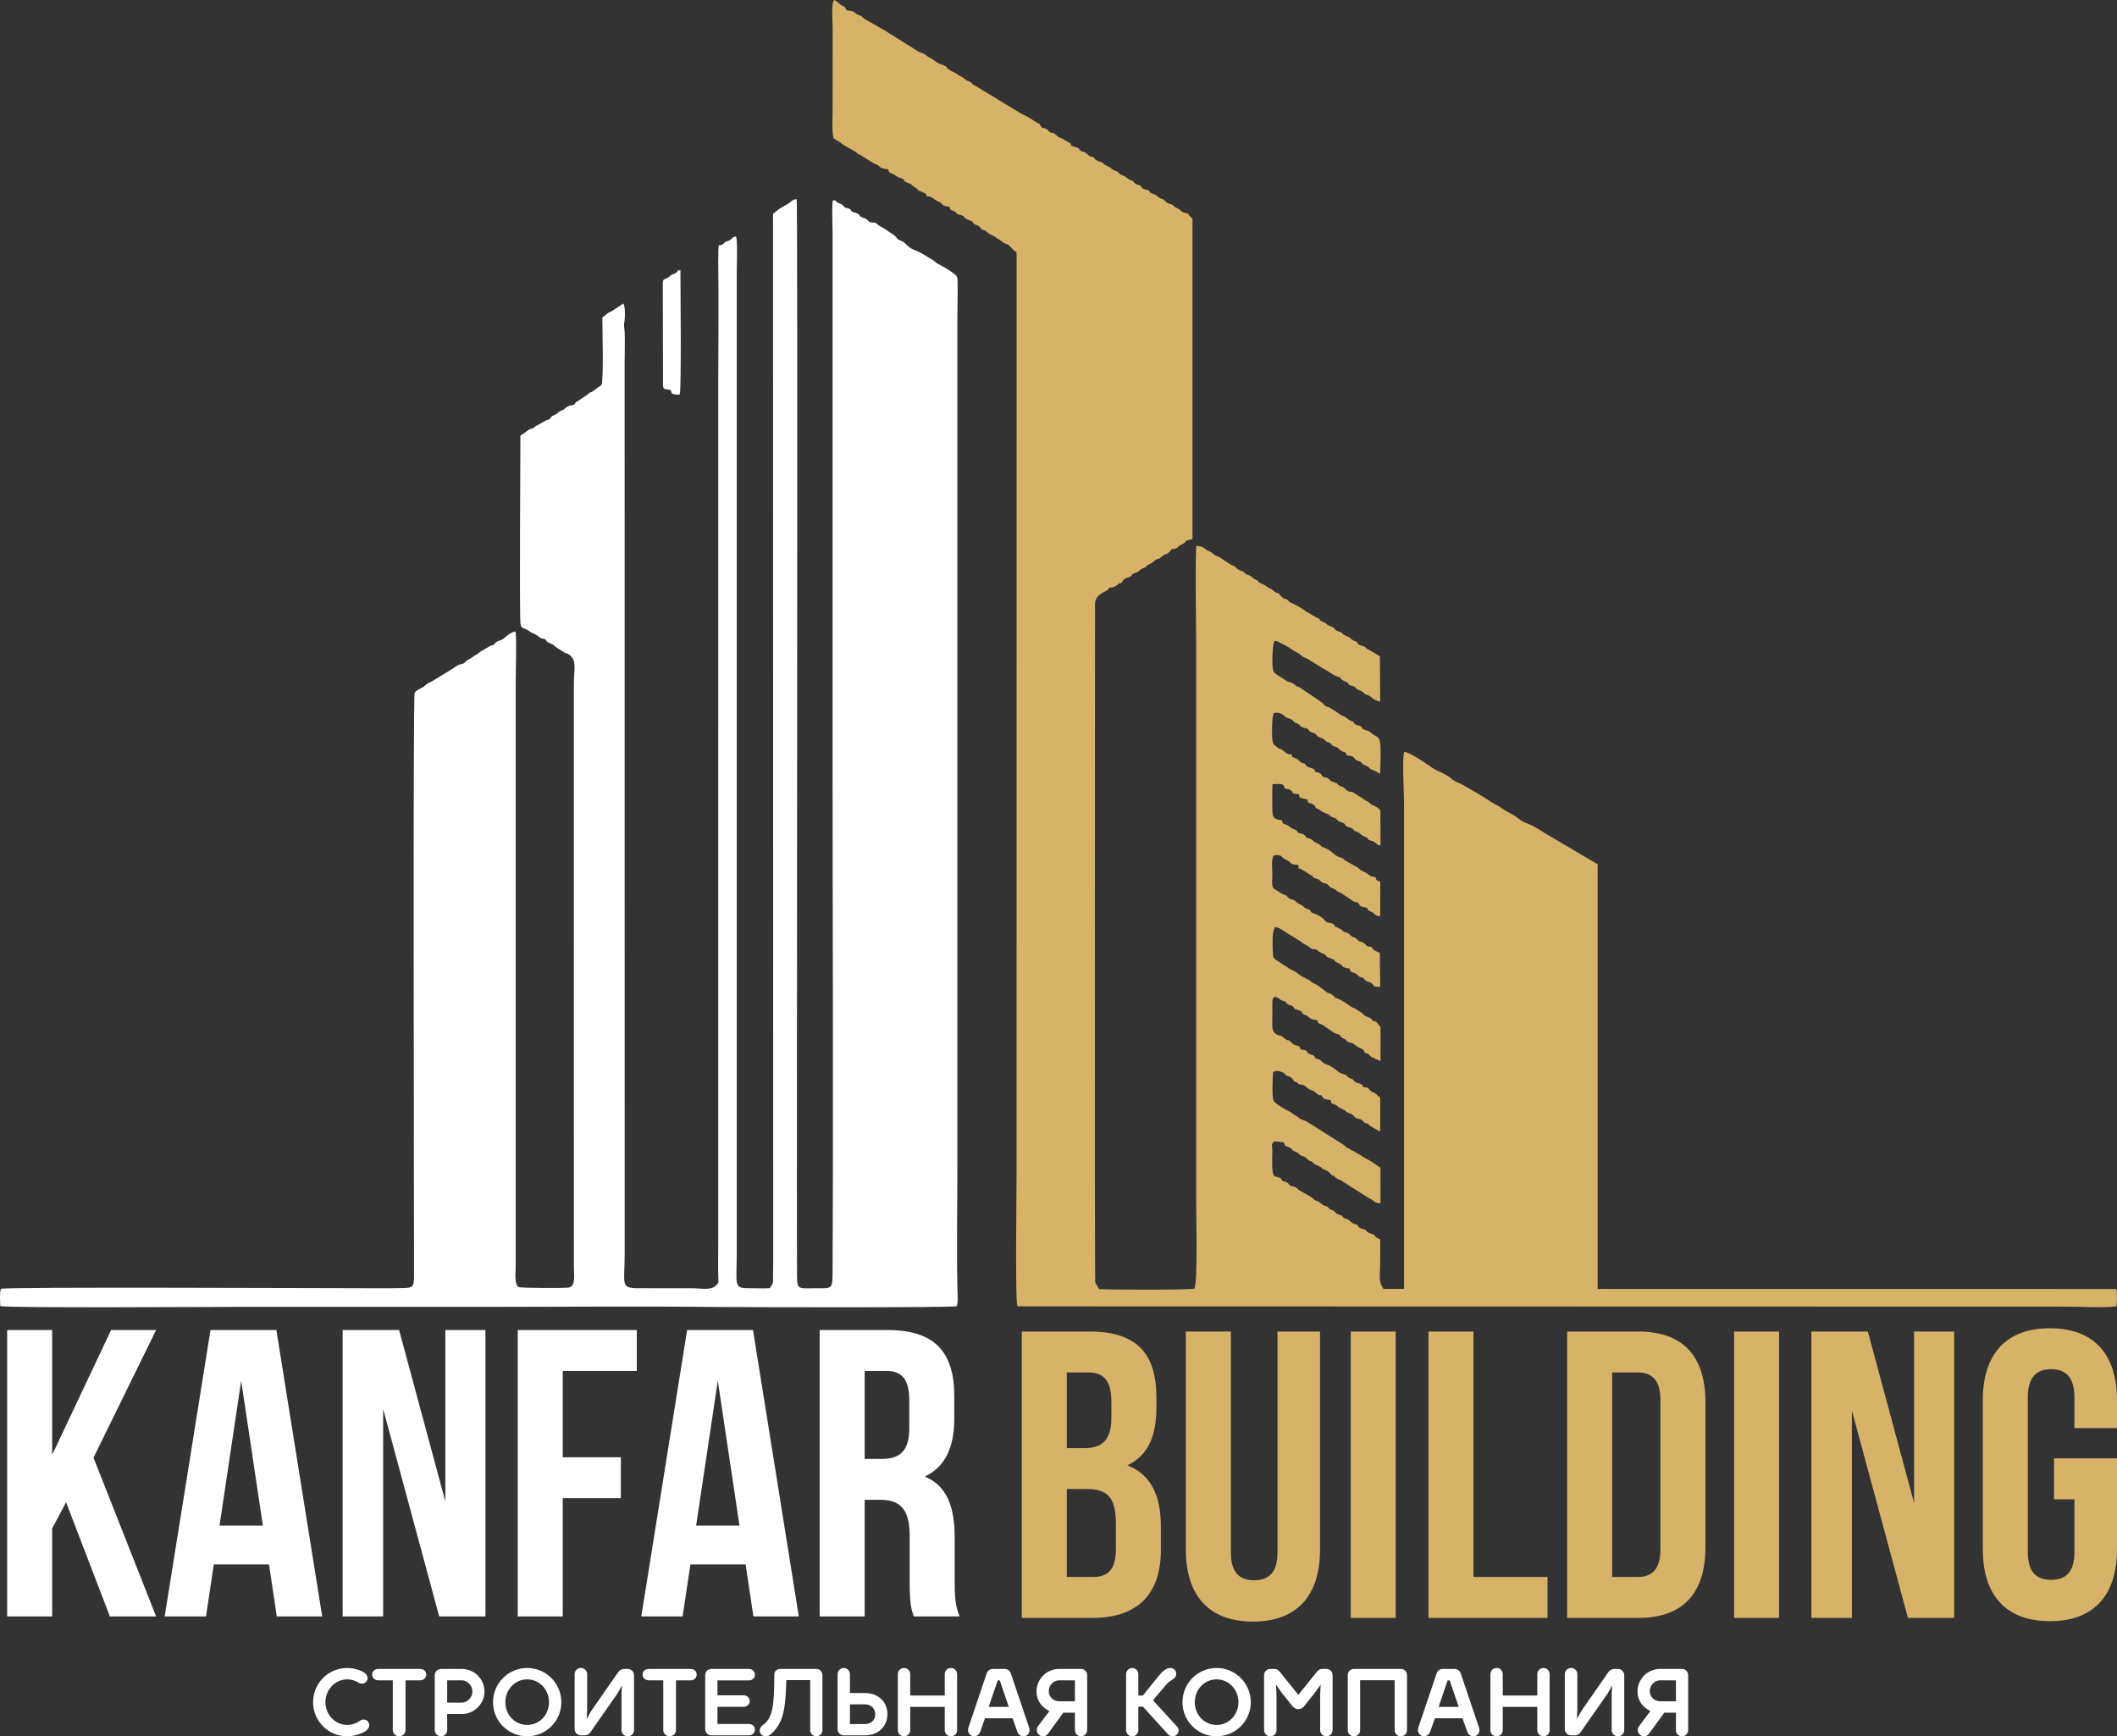 <svg width="139" height="114" viewBox="0 0 139 114" fill="none" xmlns="http://www.w3.org/2000/svg">
<rect x="0" y="0" width="139" height="114" fill="#333333" stroke="none"/>
<path fill-rule="evenodd" clip-rule="evenodd" d="M47.204 16.097C47.2 16.11 47.19 16.114 47.188 16.133L47.163 16.513C47.176 16.691 47.155 16.922 47.158 17.116C47.198 19.855 47.16 22.596 47.16 25.335L47.159 81.607C47.159 82.374 47.14 83.166 47.165 83.929C47.174 84.204 47.203 84.19 47.05 84.365C46.712 84.749 46.09 84.586 45.451 84.583L41.972 84.58C40.69 84.592 41.017 84.341 41.017 82.313L41.013 23.823C41.013 23.166 41.04 22.455 41.016 21.805C41.008 21.613 40.974 21.549 40.973 21.353C40.972 21.153 41.012 21.102 41.023 20.9C41.04 20.566 41.041 20.14 40.93 19.925L40.212 20.404C40.073 20.48 39.988 20.494 39.858 20.601C39.748 20.692 39.662 20.764 39.548 20.848C39.552 21.557 39.643 24.889 39.496 25.274L38.871 25.725C38.562 25.843 38.743 25.778 38.54 25.933L37.904 26.354C37.648 26.494 37.888 26.504 37.604 26.593C37.394 26.66 37.348 26.609 37.178 26.745C36.972 26.911 37.15 26.832 36.848 26.964C36.654 27.048 36.697 27.06 36.547 27.172C36.427 27.261 36.287 27.269 36.19 27.374C36.033 27.544 36.209 27.494 35.87 27.594L35.185 27.975C34.882 28.245 34.902 28.035 34.485 28.39C34.359 28.498 34.285 28.503 34.168 28.613C34.177 29.249 34.089 40.619 34.18 40.996C34.252 41.294 34.409 41.229 34.654 41.37C34.742 41.421 34.805 41.487 34.903 41.54C35.004 41.594 35.09 41.612 35.179 41.664C35.272 41.718 35.309 41.769 35.41 41.833C35.675 42.002 35.704 41.874 35.855 42.038L35.896 42.096C35.903 42.104 35.911 42.117 35.919 42.125C35.926 42.133 35.936 42.145 35.945 42.152L36.225 42.291C36.454 42.373 36.396 42.44 36.576 42.536L36.974 42.79C37.11 42.893 37.245 42.889 37.382 42.988C37.39 42.994 37.401 43.004 37.408 43.011L37.46 43.059C37.867 43.433 37.68 43.885 37.68 45L37.682 83.17C37.682 83.709 37.81 84.416 37.375 84.532C37.153 84.592 34.218 84.569 34.081 84.511C33.747 84.371 33.861 83.543 33.861 83.069L33.861 44.798C33.861 44.13 33.926 41.96 33.852 41.469C33.588 41.455 33.229 41.8 33.027 41.956C32.918 42.041 32.712 42.062 32.58 42.163C32.46 42.256 32.533 42.246 32.433 42.317C32.318 42.399 32.312 42.351 32.174 42.413L31.642 42.729C31.52 42.79 31.422 42.913 31.186 43.035C31.033 43.113 31.078 43.106 30.976 43.18C30.812 43.298 30.673 43.321 30.548 43.463C30.399 43.632 30.344 43.558 30.094 43.663C29.923 43.735 29.835 43.846 29.686 43.924L28.439 44.686C28.283 44.791 28.164 44.816 28.022 44.917C27.817 45.063 27.921 45.052 27.632 45.189C27.478 45.263 27.303 45.364 27.226 45.487C27.108 45.701 27.185 78.405 27.185 82.666C27.185 83.002 27.182 83.339 27.185 83.674C27.194 84.645 27.101 84.555 26.037 84.577C25.682 84.585 25.334 84.583 24.979 84.583C21.785 84.584 0.211 84.485 0.066 84.62C-0.04 84.821 0.012 85.452 0.019 85.751C0.366 85.891 14.101 85.805 15.701 85.805C20.946 85.805 26.189 85.806 31.433 85.806C36.652 85.806 41.898 85.755 47.114 85.812C48.657 85.829 62.574 85.867 62.81 85.76C62.926 85.656 62.865 84.772 62.862 84.633C62.809 81.929 62.86 79.219 62.86 76.515V20.747C62.86 19.99 62.893 19.17 62.872 18.423C62.865 18.164 62.829 18.136 62.697 18.021C62.456 17.811 61.896 17.47 61.616 17.341C61.382 17.234 61.474 17.222 61.297 17.11C60.983 16.912 60.46 16.575 60.156 16.463C59.602 16.26 59.464 15.967 59.303 15.873C59.248 15.841 59.152 15.812 59.094 15.783C58.953 15.713 59.015 15.754 58.914 15.659L58.75 15.473L58.056 15.006C57.932 14.918 57.789 14.87 57.671 14.783C57.504 14.66 57.58 14.613 57.299 14.609C56.992 14.576 57.114 14.572 56.925 14.418C56.798 14.313 56.722 14.335 56.576 14.259C56.368 14.15 56.504 14.137 56.312 14.027C56.199 13.962 56.051 13.96 55.941 13.885C55.719 13.734 56.027 13.785 55.638 13.666C55.316 13.567 55.624 13.73 55.342 13.481C55.206 13.361 55.152 13.392 55.004 13.305C54.785 13.176 54.934 13.114 54.678 13.167C54.609 13.818 54.666 14.72 54.666 15.402V49.438C54.666 60.739 54.723 72.176 54.666 83.473C54.66 84.722 54.643 84.568 53.468 84.583C52.279 84.598 52.335 84.683 52.33 83.372C52.3 75.635 52.4 13.408 52.309 13.082C52.133 13.083 52.044 13.138 51.921 13.248C51.686 13.458 51.261 13.611 50.999 13.845L50.757 14.041L50.767 82.616C50.767 82.988 50.766 83.353 50.757 83.725C50.744 84.322 50.808 84.185 50.54 84.576C50.18 84.607 49.753 84.578 49.384 84.582C48.106 84.597 48.375 84.517 48.375 82.263V17.721C48.375 17.5 48.439 15.715 48.325 15.529C48.002 15.563 48.162 15.699 47.764 15.836C47.477 15.934 47.658 15.876 47.509 15.999C47.395 16.093 47.353 16.099 47.204 16.097H47.204Z" fill="white"/>
<path fill-rule="evenodd" clip-rule="evenodd" d="M43.522 19.738L43.531 25.33C43.584 25.604 43.611 25.524 43.874 25.573C44.168 25.627 43.991 25.613 44.125 25.842C44.278 25.869 44.413 25.934 44.553 25.915L44.634 25.89C44.744 25.634 44.681 18.66 44.675 17.736C44.309 17.797 44.618 17.715 44.408 17.891C44.287 17.993 44.308 17.95 44.15 18.02C43.92 18.123 44.05 18.082 43.933 18.171C43.448 18.541 43.522 17.925 43.522 19.738Z" fill="white"/>
<path fill-rule="evenodd" clip-rule="evenodd" d="M60.855 12.895C61.249 12.886 61.291 13.101 61.599 13.226C61.978 13.38 61.719 13.505 62.343 13.575C62.446 13.836 62.284 13.704 62.512 13.814C62.838 13.971 62.564 13.754 62.797 13.988C62.949 14.14 62.865 14.048 63.112 14.133C63.484 14.261 63.091 14.249 63.679 14.474C63.942 14.574 63.785 14.53 63.929 14.671C64.109 14.848 64.164 14.716 64.367 14.941L64.446 15.044C64.451 15.035 64.465 15.069 64.474 15.082C64.784 15.094 64.684 15.236 65.071 15.408C65.451 15.576 65.314 15.577 65.632 15.749C65.749 15.811 65.786 15.871 65.897 15.939C65.976 15.988 66.141 16.036 66.217 16.076L66.63 16.499C66.816 16.585 66.697 16.451 66.749 16.71L66.747 77.119C66.747 78.049 66.652 85.531 66.797 85.721C66.89 85.812 66.736 85.732 66.895 85.773L135.741 85.789C136.668 85.789 138.083 85.873 138.95 85.777C139.011 85.589 139.01 84.829 138.959 84.633L90.839 84.627C90.497 84.163 90.618 83.817 90.617 83.12C90.616 82.537 90.633 81.942 90.616 81.362C90.1 81.174 90.438 81.149 90.119 81.034C89.454 80.794 89.937 80.864 89.55 80.713C89.459 80.677 89.329 80.657 89.26 80.605C89.069 80.462 89.3 80.506 89.022 80.384C88.867 80.316 88.904 80.397 88.748 80.261C88.322 79.888 88.459 80.13 88.219 79.938C88.056 79.808 88.268 79.877 87.945 79.758C87.775 79.696 87.797 79.722 87.684 79.612C87.512 79.444 87.675 79.549 87.416 79.431C87.164 79.316 87.32 79.362 87.187 79.255C86.948 79.062 87.138 79.349 86.639 78.944C86.398 78.749 86.57 79.011 86.112 78.612L85.283 78.133C85.167 78.051 85.187 78.014 85.063 77.953C84.937 77.891 84.824 77.903 84.715 77.836C84.536 77.724 84.669 77.73 84.507 77.636C84.339 77.539 84.298 77.619 84.184 77.513C84.041 77.382 84.275 77.447 83.98 77.314C83.855 77.258 83.755 77.282 83.654 77.186C83.477 77.015 83.537 75.941 83.541 75.604C83.545 75.195 83.424 75.205 83.651 74.936L84.277 74.999C84.499 75.331 84.185 75.141 84.632 75.318C84.638 75.32 84.764 75.392 84.805 75.431C84.97 75.591 84.724 75.467 85.004 75.593C85.533 75.83 85.077 75.672 85.401 75.851C85.629 75.977 85.619 75.876 85.816 76.081C86.046 76.32 85.979 76.135 86.216 76.338C86.316 76.424 86.202 76.378 86.395 76.468C87.154 76.823 86.511 76.619 87.05 76.831C87.214 76.895 87.348 77.025 87.448 77.17C87.658 77.191 87.629 77.289 87.789 77.386C87.982 77.502 88.022 77.451 88.221 77.614L89.762 78.59C89.922 78.707 89.992 78.696 90.141 78.814C90.328 78.961 90.341 78.982 90.64 78.999L90.642 76.666C90.54 76.598 90.5 76.586 90.421 76.526C89.836 76.078 89.6 76.062 89.334 75.845L88.424 75.337C88.313 75.269 88.329 75.245 88.237 75.176L85.833 73.656C85.681 73.545 85.504 73.562 85.336 73.436C85.234 73.36 85.27 73.356 85.136 73.283C84.718 73.054 84.888 73.095 84.711 73.003C84.496 72.892 83.739 72.499 83.626 72.269C83.499 72.054 83.56 70.727 83.591 70.379C83.776 70.323 83.813 70.254 84.195 70.401C84.491 70.515 84.236 70.512 84.52 70.637C84.674 70.705 84.749 70.67 84.908 70.898C84.966 70.982 84.923 70.923 84.984 71.018C85.15 71.016 85.223 71.137 85.309 71.198C85.629 71.22 85.679 71.289 85.862 71.447C86.046 71.607 86.168 71.543 86.356 71.711C86.783 72.092 86.597 71.756 86.826 71.998C86.886 72.061 86.807 72.176 87.366 72.218C87.434 72.593 87.465 72.395 87.724 72.556C87.91 72.672 87.845 72.689 88.123 72.81C88.403 72.932 88.323 72.975 88.524 73.07C88.611 73.111 88.689 73.117 88.78 73.174C88.906 73.253 88.862 73.26 88.933 73.323C89.141 73.509 89.242 73.404 89.423 73.54C89.587 73.663 89.402 73.591 89.606 73.71C89.822 73.838 89.68 73.644 89.977 73.934L90.619 74.294L90.624 72.077C90.526 71.961 90.532 72.007 90.413 71.892C90.073 71.564 90.243 71.896 89.865 71.486C89.802 71.418 89.834 71.467 89.796 71.405C89.305 71.41 89.667 71.269 89.215 71.119C89.025 71.057 89.041 71.106 88.912 70.973C88.755 70.812 88.918 70.898 88.668 70.802C88.297 70.661 88.672 70.662 88.112 70.493C87.797 70.397 87.584 70.033 87.03 69.855C86.827 69.79 86.799 69.665 86.662 69.587C86.556 69.526 86.636 69.577 86.508 69.53C86.174 69.406 86.469 69.504 86.273 69.331C86.17 69.24 86.113 69.266 85.982 69.204C85.687 69.064 86.002 68.96 85.419 68.914C85.235 68.641 85.481 68.757 85.045 68.617C84.935 68.582 84.933 68.592 84.863 68.52C84.462 68.104 84.678 68.468 84.317 68.153C84.082 67.947 84.113 68.05 83.897 67.955C83.497 67.777 83.539 67.438 83.538 67.136C83.537 66.734 83.549 66.322 83.54 65.922C83.522 65.073 84.012 65.63 84.131 65.674C84.472 65.803 84.26 65.647 84.509 65.89C84.717 66.093 84.758 65.94 84.909 66.099C85.083 66.282 84.83 66.18 85.286 66.336C85.631 66.454 85.344 66.458 85.619 66.602C85.89 66.744 85.65 66.55 85.992 66.83C86.115 66.931 86.259 66.949 86.46 66.971C86.659 67.301 86.411 67.083 86.844 67.296L87.62 67.828C87.69 67.861 87.866 67.902 87.894 67.916C88.071 68.002 87.901 67.909 88.035 68.06C88.148 68.186 88.105 68.118 88.252 68.202C88.365 68.266 88.347 68.273 88.418 68.332C88.718 68.587 88.56 68.281 89.081 68.689C89.163 68.754 89.195 68.76 89.278 68.798C89.515 68.906 89.51 68.895 89.639 69.148C89.886 69.132 89.88 69.317 90.096 69.419L90.642 69.672L90.644 67.438L90.438 67.186C90.259 66.959 90.335 67.143 90.144 67.011C90.057 66.95 90.058 66.911 90.026 66.883C89.959 66.826 89.989 66.846 89.885 66.804C89.334 66.586 89.664 66.642 89.376 66.475C89.056 66.289 89.057 66.245 88.832 66.156C88.584 66.058 88.324 65.753 87.734 65.526C87.546 65.454 87.614 65.395 87.432 65.287L87.361 65.252C87.281 65.216 87.286 65.226 87.214 65.197C87.067 65.136 87.086 65.147 86.979 65.043L86.488 64.677C86.373 64.604 86.283 64.59 86.183 64.526C86.063 64.449 86.079 64.422 85.957 64.351C85.742 64.225 85.479 64.137 85.133 63.858C84.91 63.678 84.777 63.702 84.588 63.551L83.828 63.052C83.593 62.923 83.578 62.806 83.569 62.449C83.556 61.927 83.502 61.222 83.716 60.878C84.072 60.88 84.468 61.28 84.725 61.393L85.344 61.775C85.527 61.893 85.466 61.901 85.633 61.982C86.127 62.223 85.996 62.29 86.233 62.315C86.657 62.359 86.282 62.361 86.879 62.619C87.291 62.796 86.791 62.716 87.461 62.958C87.696 63.043 87.581 63.045 87.706 63.151L87.886 63.245C88.252 63.401 87.999 63.511 88.613 63.591C88.703 63.801 88.555 63.693 88.745 63.814C88.822 63.863 88.942 63.869 89.043 63.935C89.168 64.015 89.096 64.032 89.259 64.122C89.384 64.191 89.425 64.155 89.539 64.244C89.747 64.406 89.477 64.304 89.766 64.432C89.871 64.478 89.952 64.479 90.043 64.546C90.287 64.725 90.091 64.819 90.626 64.784L90.595 62.568C90.3 62.398 90.227 62.461 90.046 62.167C89.615 62.138 89.76 62.039 89.511 61.894C89.324 61.785 89.306 61.881 89.119 61.694C88.879 61.454 88.953 61.617 88.735 61.465C88.643 61.401 88.621 61.338 88.519 61.278C88.383 61.199 88.343 61.235 88.226 61.164C87.953 61 88.41 61.192 87.759 60.876C87.503 60.752 87.713 60.81 87.552 60.684C87.329 60.508 87.186 60.69 86.971 60.42C86.759 60.155 86.467 60.053 86.24 59.966C85.992 59.87 86.14 59.851 85.976 59.737C85.967 59.731 85.954 59.724 85.943 59.718C85.937 59.714 85.81 59.67 85.794 59.663C85.514 59.549 85.744 59.564 85.311 59.352C85.081 59.24 85.221 59.291 85.076 59.177C84.875 59.019 84.74 59.097 84.552 58.899C84.412 58.751 84.478 58.806 84.299 58.737C84.219 58.706 84.152 58.679 84.07 58.617C83.605 58.26 83.48 58.481 83.538 57.606C83.568 57.15 83.428 56.48 83.632 56.159C84.262 56.077 84.076 56.301 84.437 56.447C84.861 56.618 84.588 56.748 85.235 56.789C85.332 57.167 85.143 56.93 85.46 57.081L86.146 57.504C86.388 57.749 86.163 57.581 86.482 57.703C86.737 57.8 86.635 57.844 86.824 57.939C87.031 58.043 87.042 57.946 87.206 58.103C87.387 58.276 87.235 58.211 87.529 58.336C87.794 58.448 87.665 58.44 87.877 58.555C88.031 58.639 88.084 58.619 88.226 58.748L88.888 59.191C89.215 59.31 89.086 59.163 89.249 59.381C89.339 59.502 89.168 59.428 89.424 59.524C89.46 59.538 89.569 59.554 89.635 59.575C90 59.69 89.598 59.624 89.933 59.817C90.153 59.944 90.042 59.815 90.268 60.025C90.382 60.131 90.433 60.136 90.619 60.158L90.629 57.908C90.449 57.764 90.351 57.864 90.328 57.599L90.377 57.611C89.767 57.519 89.988 57.42 89.482 57.203C89.24 57.1 89.305 57.053 89.124 56.948L88.316 56.496C88.117 56.345 88.243 56.364 87.92 56.27C87.639 56.189 87.423 55.834 86.967 55.662C86.501 55.486 86.973 55.584 86.4 55.327C86.228 55.249 86.225 55.16 86.046 55.08C85.967 55.044 85.886 55.037 85.82 55.001C85.585 54.874 85.826 54.998 85.673 54.852C85.5 54.687 85.347 54.767 85.215 54.651C85.04 54.499 85.377 54.627 84.852 54.395C84.694 54.325 84.656 54.227 84.491 54.158C84.27 54.065 84.21 54.13 84.174 53.842L84.175 53.858C83.554 53.794 83.536 53.6 83.54 52.967C83.543 52.482 83.521 51.969 83.553 51.488C84.52 51.398 84.233 51.678 84.377 51.773C84.603 51.823 84.699 51.816 84.829 51.955C84.911 52.044 84.767 52.11 85.285 52.145C85.389 52.443 85.181 52.278 85.46 52.4C85.543 52.437 85.736 52.456 85.84 52.493C85.94 52.791 85.766 52.628 86.096 52.76C86.333 52.854 86.328 52.896 86.404 53.068C86.565 53.07 86.712 53.268 86.929 53.349C87.462 53.548 87.218 53.541 87.481 53.653C87.763 53.773 87.577 53.622 87.773 53.808C87.893 53.921 87.837 53.897 88.034 53.967C88.493 54.132 88.178 54.163 88.504 54.293C88.657 54.354 88.685 54.306 88.822 54.423C88.989 54.567 88.791 54.49 89.062 54.602C89.306 54.703 89.144 54.59 89.36 54.788L89.555 54.91C90.19 55.181 89.437 55.002 90.106 55.224C90.411 55.325 90.34 55.481 90.645 55.509L90.633 53.219C90.58 53.083 90.284 52.925 90.162 52.876C89.881 52.762 89.98 52.695 89.706 52.578L88.814 52.004C88.53 51.974 88.474 51.952 88.321 51.796C88.097 51.568 88.159 51.715 87.937 51.577C87.725 51.445 87.935 51.469 87.549 51.342C87.326 51.269 87.391 51.284 87.28 51.178C87.007 50.918 86.992 51.164 86.792 50.913C86.665 50.753 86.809 50.84 86.633 50.753C86.516 50.697 86.479 50.73 86.398 50.681C86.188 50.556 86.498 50.553 86.054 50.414C85.841 50.348 85.848 50.367 85.773 50.267C85.519 49.923 85.638 50.297 85.266 49.916C85.168 49.815 84.996 49.74 84.824 49.695L84.828 49.543C84.362 49.517 84.453 49.378 84.148 49.218C83.937 49.106 84.01 49.188 83.827 49.031C83.706 48.928 83.639 48.915 83.579 48.763C83.494 48.55 83.49 47.153 83.628 46.823C83.894 46.741 84.131 46.83 84.332 47.008C84.34 47.015 84.349 47.027 84.357 47.033C84.5 47.156 84.526 47.125 84.707 47.196C84.945 47.289 84.828 47.275 84.957 47.389C85.104 47.519 85.131 47.45 85.288 47.569C85.425 47.672 85.369 47.694 85.555 47.766C85.736 47.835 85.773 47.782 85.887 47.88C86.049 48.018 85.834 47.963 86.142 48.086C86.391 48.187 86.28 48.097 86.452 48.27C86.543 48.361 86.434 48.304 86.597 48.386C87.092 48.633 86.648 48.309 87.038 48.642C87.181 48.765 87.206 48.703 87.34 48.795C87.568 48.95 87.288 48.882 87.634 49.015C87.83 49.09 87.77 49.035 87.915 49.177C88.27 49.525 88.369 49.231 88.427 49.62L88.412 49.594C88.978 49.638 88.861 49.765 89.017 49.884C89.121 49.964 89.206 49.944 89.335 50.027C89.478 50.12 89.396 50.115 89.551 50.211C89.665 50.282 89.735 50.268 89.854 50.364C90.034 50.509 89.834 50.442 90.079 50.536C90.657 50.758 90.381 50.735 90.618 50.802C90.729 47.897 90.563 48.626 90.002 48.098C89.861 47.964 89.8 47.987 89.62 47.921C89.298 47.802 89.568 47.836 89.353 47.692C89.218 47.602 89.094 47.658 88.957 47.529C88.746 47.333 89.025 47.462 88.639 47.292C88.442 47.206 88.489 47.165 88.312 47.071C88.122 46.969 88.13 47.02 87.981 46.894L87.306 46.459C87.132 46.37 87.069 46.427 86.942 46.28C86.746 46.055 86.701 46.082 86.647 46.016L85.288 45.101C85.107 45.083 85.136 45.049 85.022 44.959C84.958 44.91 84.84 44.843 84.81 44.825C84.54 44.789 84.548 44.723 84.105 44.468C83.894 44.346 83.623 44.181 83.585 43.982C83.505 43.567 83.538 42.363 83.682 42.086C83.884 42.074 83.886 42.126 84.049 42.202C84.788 42.549 84.567 42.525 85.263 42.903C85.402 42.979 85.434 43.04 85.551 43.119C85.682 43.206 85.773 43.2 85.89 43.284L86.825 43.861C87.055 43.953 87.514 44.33 87.804 44.416C88.151 44.519 87.913 44.516 88.185 44.679L88.427 44.791C88.675 44.943 88.418 44.921 88.669 45C89.135 45.113 88.909 45.155 89.171 45.29C89.244 45.328 89.342 45.335 89.453 45.411C89.612 45.521 89.475 45.478 89.649 45.578C89.761 45.642 89.819 45.626 89.936 45.696C90.064 45.772 90.133 45.949 90.621 46.066L90.603 43.084L89.76 42.593C89.488 42.357 89.598 42.488 89.282 42.35C89.078 42.261 89.214 42.292 89.114 42.188C88.999 42.07 89.073 42.139 88.916 42.072C88.665 41.965 88.689 41.881 88.486 41.793C87.951 41.561 88.313 41.692 88.087 41.541C87.918 41.428 87.802 41.478 87.656 41.324C87.479 41.138 87.764 41.291 87.455 41.161C86.966 40.957 87.267 41.072 87.042 40.919C86.976 40.874 86.861 40.84 86.804 40.81C86.51 40.654 86.817 40.684 86.424 40.54L85.755 40.147C85.257 39.759 84.739 39.576 84.691 39.541C84.548 39.437 84.642 39.455 84.508 39.372C84.332 39.263 84.298 39.355 84.099 39.131C83.9 38.906 84.057 39.213 83.974 38.944C83.752 38.94 83.752 38.893 83.603 38.767C83.438 38.628 83.427 38.678 83.276 38.589C83.148 38.514 83.149 38.462 82.972 38.385C82.389 38.13 82.793 38.263 82.519 38.088C82.473 38.059 82.41 38.043 82.346 38.005C82.217 37.93 82.206 37.868 82.06 37.794C81.827 37.676 81.915 37.786 81.725 37.618C81.529 37.443 81.664 37.552 81.399 37.439C81.159 37.337 81.22 37.297 81.086 37.201C80.955 37.106 80.896 37.143 80.747 37.033L80.142 36.631C80.001 36.526 79.951 36.546 79.799 36.468C79.638 36.385 79.664 36.334 79.511 36.252C79.176 36.075 79.479 36.295 79.035 35.969C79 35.944 78.919 35.898 78.911 35.894L78.546 35.833C78.472 37.115 78.536 40.42 78.536 41.924V78.582C78.536 79.581 78.654 84.046 78.428 84.602C78.159 84.709 72.869 84.68 72.165 84.64L71.916 84.204C71.858 84.006 71.905 44.421 71.897 39.651C71.896 39.238 72.223 38.98 72.559 38.834C73.007 38.639 72.541 38.597 73.082 38.558C73.239 38.491 73.224 38.509 73.352 38.41C73.457 38.329 73.463 38.267 73.619 38.289C73.858 37.866 74.011 37.987 74.212 37.858C74.411 37.731 74.19 37.768 74.449 37.645C74.576 37.585 74.638 37.6 74.763 37.507C74.94 37.375 74.81 37.409 75.064 37.305C75.538 37.112 74.891 37.334 75.621 36.958C75.8 36.866 75.748 36.837 75.876 36.758C76.051 36.651 76.046 36.746 76.225 36.594C76.604 36.272 76.451 36.466 76.67 36.34L76.782 36.236C77.093 35.856 76.872 36.164 77.229 35.997C77.413 35.911 77.243 36.007 77.377 35.882C77.578 35.696 77.467 35.832 77.659 35.716C77.943 35.544 77.712 35.503 78.297 35.396L78.297 14.343L78.096 14.169C78.005 14.072 78.093 14.127 77.991 14.018C77.431 13.917 77.679 13.849 77.291 13.67C77.032 13.55 77.147 13.566 76.992 13.462C76.692 13.26 76.823 13.521 76.453 13.152C76.285 12.984 76.352 13.133 76.083 12.962C75.885 12.836 76.034 12.857 75.776 12.757C75.266 12.561 75.677 12.611 75.347 12.48C75.293 12.459 75.213 12.448 75.142 12.422C74.894 12.331 75.021 12.307 74.878 12.2C74.73 12.089 74.684 12.168 74.525 12.043C74.38 11.929 74.492 11.932 74.273 11.835C73.751 11.605 74.302 11.876 73.869 11.588L73.803 11.552C73.762 11.531 73.715 11.52 73.659 11.494C73.436 11.392 73.514 11.371 73.376 11.279C73.244 11.191 73.198 11.231 73.059 11.138C72.908 11.037 72.992 11.028 72.766 10.929C72.287 10.719 72.577 10.763 72.288 10.637C72.242 10.616 72.156 10.594 72.104 10.573C71.845 10.47 71.96 10.476 71.852 10.383C71.659 10.217 71.68 10.35 71.495 10.226C71.489 10.222 71.382 10.11 71.376 10.104C71.131 9.872 71.112 10.046 70.912 9.858C70.78 9.734 70.913 9.762 70.633 9.667C69.907 9.424 70.62 9.582 70.197 9.366L69.716 9.083C69.526 9.002 69.567 9.068 69.423 8.929C69.02 8.541 69.118 8.886 68.823 8.573C68.526 8.259 68.46 8.595 68.269 8.141C68.035 8.058 67.582 7.688 67.053 7.461L63.978 5.597C63.684 5.451 63.957 5.482 63.62 5.348C63.275 5.211 63.52 5.24 63.029 4.987C62.905 4.923 62.961 4.95 62.848 4.865C62.737 4.781 62.181 4.569 62.134 4.382C62.129 4.36 62.113 4.358 62.105 4.345C62.008 4.334 61.99 4.32 61.939 4.264C61.56 4.197 61.229 3.872 61.087 3.805C60.858 3.697 60.877 3.67 60.72 3.566C60.562 3.462 60.448 3.486 60.295 3.379L58.378 2.183C58.174 2.073 58.254 2.053 58.002 1.949L56.812 1.266C56.624 1.177 56.707 1.127 56.461 1.017C56.355 0.97 56.334 0.979 56.248 0.925C56.113 0.841 56.187 0.855 56.07 0.787C55.939 0.712 55.741 0.687 55.58 0.682C55.542 0.627 55.524 0.537 55.511 0.518C55.504 0.508 55.497 0.494 55.489 0.485L55.391 0.409C55.06 0.231 55.505 0.573 55.008 0.145L54.832 0.03C54.729 0.002 54.824 -0.026 54.746 0.042C54.576 0.217 54.672 1.496 54.671 1.838L54.668 7.334C54.666 7.678 54.6 8.94 54.769 9.111C54.797 9.14 55.006 9.244 55.053 9.273C55.184 9.352 55.213 9.408 55.31 9.47L56.207 9.99C56.389 10.144 56.245 10.055 56.471 10.167L57.317 10.694C57.42 10.762 57.519 10.772 57.628 10.838C57.792 10.938 57.709 10.952 57.892 11.031C57.998 11.077 58.162 11.094 58.309 11.108C58.465 11.5 58.253 11.158 58.899 11.59C59.069 11.704 59.174 11.669 59.29 11.755C59.515 11.924 59.204 11.848 59.605 12.004C60.121 12.206 59.547 11.976 60.122 12.336C60.484 12.562 59.903 12.338 60.625 12.641C60.777 12.705 60.816 12.736 60.855 12.895H60.855Z" fill="#D7B369"/>
<path fill-rule="evenodd" clip-rule="evenodd" d="M7.214 106.128H10.249L6.139 95.706L10.249 87.325H7.294L3.426 95.518V87.325H0.471V106.128H3.426V100.353L4.339 98.634L7.214 106.128ZM18.146 87.325H13.822L10.813 106.128H13.526L14.037 102.717H17.663L18.173 106.128H21.155L18.146 87.325ZM15.836 90.656L17.26 100.165H14.413L15.836 90.656ZM28.837 106.128H31.873V87.325H29.241V98.58L26.205 87.325H22.498V106.128H25.157V92.509L28.837 106.128ZM36.95 90.011H41.812V87.325H33.995V106.128H36.95V98.365H40.764V95.679H36.95V90.011ZM49.441 87.325H45.116L42.107 106.128H44.821L45.331 102.717H48.957L49.468 106.128H52.449L49.441 87.325ZM47.13 90.656L48.554 100.165H45.707L47.13 90.656ZM63.006 106.128C62.711 105.429 62.684 104.758 62.684 103.845V100.944C62.684 98.983 62.2 97.559 60.723 96.941C62.039 96.324 62.657 95.061 62.657 93.127V91.65C62.657 88.749 61.341 87.325 58.278 87.325H53.819V106.128H56.774V98.472H57.795C59.138 98.472 59.729 99.117 59.729 100.863V103.818C59.729 105.349 59.836 105.644 59.998 106.128H63.006ZM58.198 90.011C59.245 90.011 59.702 90.602 59.702 91.945V93.799C59.702 95.303 59.031 95.787 57.929 95.787H56.774V90.011H58.198Z" fill="white"/>
<path fill-rule="evenodd" clip-rule="evenodd" d="M71.549 87.424H67.09V106.226H71.737C74.692 106.226 76.223 104.668 76.223 101.767V100.236C76.223 98.249 75.606 96.825 74.021 96.207C75.337 95.59 75.928 94.354 75.928 92.42V91.749C75.928 88.847 74.612 87.424 71.549 87.424ZM71.361 97.765C72.704 97.765 73.269 98.302 73.269 100.049V101.687C73.269 103.084 72.731 103.54 71.737 103.54H70.045V97.765H71.361ZM71.469 90.11C72.516 90.11 72.973 90.701 72.973 92.044V93.091C72.973 94.596 72.302 95.079 71.2 95.079H70.045V90.11H71.469ZM77.862 87.424V101.741C77.862 104.749 79.366 106.468 82.267 106.468C85.168 106.468 86.673 104.749 86.673 101.741V87.424H83.879V101.929C83.879 103.272 83.288 103.755 82.348 103.755C81.408 103.755 80.817 103.272 80.817 101.929V87.424H77.862ZM88.688 106.226H91.642V87.424H88.688V106.226ZM93.791 106.226H101.608V103.54H96.746V87.424H93.791V106.226ZM102.898 106.226H107.572C110.526 106.226 111.977 104.588 111.977 101.58V92.071C111.977 89.062 110.526 87.424 107.572 87.424H102.898V106.226ZM107.518 90.11C108.458 90.11 109.022 90.594 109.022 91.936V101.714C109.022 103.057 108.458 103.54 107.518 103.54H105.852V90.11H107.518ZM113.857 106.226H116.812V87.424H113.857V106.226ZM125.274 106.226H128.309V87.424H125.677V98.679L122.641 87.424H118.934V106.226H121.593V92.608L125.274 106.226ZM134.863 98.437H136.206V101.902C136.206 103.245 135.616 103.728 134.675 103.728C133.735 103.728 133.144 103.245 133.144 101.902V91.749C133.144 90.405 133.735 89.895 134.675 89.895C135.616 89.895 136.206 90.405 136.206 91.749V93.763H139V91.936C139 88.928 137.496 87.209 134.595 87.209C131.694 87.209 130.189 88.928 130.189 91.936V101.714C130.189 104.722 131.694 106.441 134.595 106.441C137.496 106.441 139 104.722 139 101.714V95.751H134.863V98.437Z" fill="#D7B369"/>
<path fill-rule="evenodd" clip-rule="evenodd" d="M92.19 84.942L92.189 52.672C92.189 52.003 92.041 49.786 92.209 49.349C92.81 49.527 93.623 50.133 94.082 50.437C94.329 50.601 94.797 50.771 95.096 50.969C95.369 51.149 95.203 51.086 95.429 51.23C95.692 51.396 95.704 51.352 96.017 51.514L97.225 52.218C97.501 52.367 97.724 52.562 98.259 52.856C98.606 53.046 98.504 53.006 98.736 53.154C99.108 53.391 99.424 53.516 99.707 53.748C100.046 54.026 100.17 53.992 100.738 54.28C101.125 54.476 101.325 54.651 101.664 54.838L104.492 56.507C104.639 56.598 104.772 56.671 104.901 56.739V85.349H93.459L92.19 84.942Z" fill="#D7B369"/>
<path fill-rule="evenodd" clip-rule="evenodd" d="M20.557 111.757C20.557 112.984 21.541 114 22.8 114C23.286 114 24.245 113.751 24.245 113.271C24.245 113.047 24.065 112.897 23.865 112.897C23.797 112.897 23.728 112.916 23.666 112.959C23.454 113.115 23.161 113.252 22.8 113.252C21.971 113.252 21.367 112.542 21.367 111.757C21.367 110.972 21.971 110.261 22.8 110.261C23.068 110.261 23.348 110.349 23.56 110.486C23.616 110.523 23.685 110.542 23.759 110.542C23.953 110.542 24.133 110.405 24.133 110.174C24.133 109.719 23.261 109.514 22.8 109.514C21.541 109.514 20.557 110.529 20.557 111.757ZM27.579 109.576H24.844C24.619 109.576 24.433 109.719 24.433 109.95C24.433 110.174 24.619 110.324 24.844 110.324H25.791V113.589C25.791 113.813 25.984 114 26.208 114C26.439 114 26.626 113.813 26.626 113.589V110.324H27.579C27.803 110.324 27.984 110.174 27.984 109.95C27.984 109.719 27.803 109.576 27.579 109.576ZM28.545 109.981V113.589C28.545 113.813 28.726 114 28.956 114C29.18 114 29.361 113.813 29.361 113.589V112.536H30.327C31.137 112.536 31.81 111.869 31.81 111.059C31.81 110.236 31.137 109.576 30.327 109.576H28.956C28.726 109.576 28.545 109.769 28.545 109.981ZM29.361 110.324H30.327C30.688 110.324 31.019 110.673 31.019 111.059C31.019 111.439 30.688 111.788 30.327 111.788H29.361V110.324ZM32.371 111.763C32.371 112.997 33.374 114 34.614 114C35.854 114 36.857 112.997 36.857 111.763C36.857 110.523 35.854 109.514 34.614 109.514C33.374 109.514 32.371 110.523 32.371 111.763ZM33.181 111.763C33.181 110.934 33.804 110.261 34.614 110.261C35.424 110.261 36.047 110.934 36.047 111.763C36.047 112.586 35.424 113.252 34.614 113.252C33.804 113.252 33.181 112.586 33.181 111.763ZM40.546 111.183L40.839 110.66L40.808 111.246V113.595C40.808 113.819 40.988 114 41.219 114C41.449 114 41.63 113.819 41.63 113.595V109.981C41.63 109.775 41.449 109.576 41.219 109.576H40.97C40.864 109.576 40.702 109.632 40.602 109.769L38.814 112.342L38.521 112.866L38.552 112.28V109.913C38.552 109.694 38.371 109.514 38.141 109.514C37.91 109.514 37.73 109.694 37.73 109.913V113.532C37.73 113.738 37.904 113.937 38.141 113.937H38.39C38.496 113.937 38.658 113.888 38.758 113.744L40.546 111.183ZM45.338 109.576H42.602C42.378 109.576 42.191 109.719 42.191 109.95C42.191 110.174 42.378 110.324 42.602 110.324H43.549V113.589C43.549 113.813 43.742 114 43.967 114C44.197 114 44.384 113.813 44.384 113.589V110.324H45.338C45.562 110.324 45.743 110.174 45.743 109.95C45.743 109.719 45.562 109.576 45.338 109.576ZM47.107 113.19V112.062H48.821C49.045 112.062 49.226 111.913 49.226 111.682C49.226 111.464 49.045 111.308 48.821 111.308H47.107V110.33H49.163C49.388 110.33 49.569 110.187 49.569 109.956C49.569 109.738 49.388 109.576 49.163 109.576H46.709C46.484 109.576 46.303 109.75 46.303 109.969V113.532C46.303 113.757 46.484 113.937 46.709 113.937H49.163C49.388 113.937 49.569 113.782 49.569 113.557C49.569 113.339 49.388 113.19 49.163 113.19H47.107ZM50.84 109.937C50.84 111.95 50.734 112.766 50.142 113.221C50.005 113.327 49.88 113.433 49.88 113.614C49.88 113.838 50.054 114 50.273 114C50.472 114 50.609 113.888 50.84 113.638C51.469 112.947 51.594 111.95 51.625 110.311H53.195V113.601C53.195 113.819 53.376 114 53.6 114C53.806 114 53.999 113.819 53.999 113.601V109.975C53.999 109.738 53.806 109.576 53.6 109.576H51.238C51.033 109.576 50.84 109.719 50.84 109.937ZM55.806 111.9H56.784C57.202 111.9 57.469 112.187 57.469 112.548C57.469 112.934 57.202 113.196 56.784 113.196H55.806V111.9ZM55.806 109.925C55.806 109.707 55.637 109.514 55.401 109.514C55.17 109.514 54.996 109.707 54.996 109.925V113.526C54.996 113.75 55.17 113.937 55.401 113.937H56.784C57.731 113.937 58.267 113.296 58.267 112.529C58.267 111.807 57.731 111.159 56.784 111.159H55.806V109.925ZM62.436 109.514C62.218 109.514 62.031 109.688 62.031 109.919V111.321H59.763V109.919C59.763 109.688 59.582 109.514 59.358 109.514C59.133 109.514 58.952 109.688 58.952 109.919V113.601C58.952 113.825 59.133 114 59.358 114C59.582 114 59.763 113.825 59.763 113.601V112.068H62.031V113.601C62.031 113.825 62.218 114 62.436 114C62.66 114 62.841 113.825 62.841 113.601V109.919C62.841 109.688 62.66 109.514 62.436 109.514ZM67.551 113.371L66.374 109.881C66.317 109.707 66.156 109.576 65.975 109.576H65.171C64.984 109.576 64.841 109.707 64.778 109.888L63.607 113.364C63.57 113.47 63.557 113.551 63.557 113.589C63.557 113.8 63.732 114 63.962 114C64.149 114 64.305 113.863 64.367 113.682L64.672 112.816H66.486L66.797 113.694C66.86 113.875 67.009 114 67.196 114C67.433 114 67.601 113.813 67.601 113.595C67.601 113.557 67.582 113.458 67.551 113.371ZM64.915 112.068L65.507 110.33H65.644L66.237 112.068H64.915ZM70.579 111.701H69.539C69.177 111.701 68.86 111.42 68.86 111.04C68.86 110.648 69.177 110.324 69.539 110.324H70.579V111.701ZM68.149 113.346C68.1 113.42 68.075 113.501 68.075 113.589C68.075 113.794 68.243 114 68.48 114C68.604 114 68.729 113.944 68.804 113.838L69.819 112.448H70.579V113.589C70.579 113.813 70.748 114 70.978 114C71.203 114 71.383 113.813 71.383 113.589V109.981C71.383 109.75 71.19 109.576 70.972 109.576H69.539C68.723 109.576 68.056 110.236 68.056 111.059C68.056 111.651 68.405 112.106 68.903 112.342L68.149 113.346ZM75.035 111.327H74.742V109.913C74.742 109.707 74.561 109.514 74.343 109.514C74.112 109.514 73.938 109.707 73.938 109.913V113.601C73.938 113.807 74.112 114 74.343 114C74.561 114 74.742 113.807 74.742 113.601V112.056H75.047L76.711 113.888C76.754 113.931 76.867 114 76.991 114C77.209 114 77.384 113.825 77.384 113.614C77.384 113.514 77.353 113.433 77.271 113.346L75.701 111.632L76.599 110.579C76.891 110.236 77.228 110.268 77.228 109.9C77.228 109.688 77.072 109.514 76.841 109.514C76.561 109.514 76.299 109.763 76.088 110.025L75.035 111.327ZM77.639 111.763C77.639 112.997 78.642 114 79.882 114C81.122 114 82.126 112.997 82.126 111.763C82.126 110.523 81.122 109.514 79.882 109.514C78.642 109.514 77.639 110.523 77.639 111.763ZM78.449 111.763C78.449 110.934 79.072 110.261 79.882 110.261C80.692 110.261 81.315 110.934 81.315 111.763C81.315 112.586 80.692 113.252 79.882 113.252C79.072 113.252 78.449 112.586 78.449 111.763ZM87.497 109.993C87.497 109.75 87.316 109.576 87.085 109.576H86.817C86.662 109.576 86.562 109.644 86.456 109.775L85.247 111.277L84.038 109.775C83.933 109.644 83.833 109.576 83.677 109.576H83.409C83.178 109.576 82.998 109.75 82.998 109.993V113.582C82.998 113.819 83.172 114 83.409 114C83.652 114 83.814 113.819 83.814 113.582V111.246L83.777 110.604L84.138 111.115L84.849 112.006C84.942 112.118 85.067 112.218 85.247 112.218C85.422 112.218 85.552 112.118 85.646 112.006L86.356 111.109L86.712 110.604L86.68 111.246V113.582C86.68 113.819 86.849 114 87.085 114C87.322 114 87.497 113.819 87.497 113.582V109.993ZM88.898 109.576C88.674 109.576 88.493 109.75 88.493 109.981V113.601C88.493 113.825 88.674 114 88.898 114C89.123 114 89.304 113.825 89.304 113.601V110.317H91.572V113.601C91.572 113.825 91.759 114 91.977 114C92.201 114 92.382 113.825 92.382 113.601V109.981C92.382 109.75 92.201 109.576 91.977 109.576H88.898ZM97.092 113.371L95.915 109.881C95.859 109.707 95.697 109.576 95.516 109.576H94.712C94.525 109.576 94.382 109.707 94.32 109.888L93.148 113.364C93.111 113.47 93.098 113.551 93.098 113.589C93.098 113.8 93.273 114 93.503 114C93.69 114 93.846 113.863 93.908 113.682L94.214 112.816H96.027L96.338 113.694C96.401 113.875 96.55 114 96.737 114C96.974 114 97.142 113.813 97.142 113.595C97.142 113.557 97.124 113.458 97.092 113.371ZM94.457 112.068L95.049 110.33H95.186L95.778 112.068H94.457ZM101.342 109.514C101.124 109.514 100.937 109.688 100.937 109.919V111.321H98.669V109.919C98.669 109.688 98.488 109.514 98.264 109.514C98.039 109.514 97.859 109.688 97.859 109.919V113.601C97.859 113.825 98.039 114 98.264 114C98.488 114 98.669 113.825 98.669 113.601V112.068H100.937V113.601C100.937 113.825 101.124 114 101.342 114C101.566 114 101.747 113.825 101.747 113.601V109.919C101.747 109.688 101.566 109.514 101.342 109.514ZM105.56 111.183L105.853 110.66L105.822 111.246V113.595C105.822 113.819 106.003 114 106.233 114C106.464 114 106.645 113.819 106.645 113.595V109.981C106.645 109.775 106.464 109.576 106.233 109.576H105.984C105.878 109.576 105.716 109.632 105.616 109.769L103.828 112.342L103.535 112.866L103.566 112.28V109.913C103.566 109.694 103.386 109.514 103.155 109.514C102.924 109.514 102.744 109.694 102.744 109.913V113.532C102.744 113.738 102.918 113.937 103.155 113.937H103.404C103.51 113.937 103.672 113.888 103.772 113.744L105.56 111.183ZM110.04 111.701H109C108.638 111.701 108.321 111.42 108.321 111.04C108.321 110.648 108.638 110.324 109 110.324H110.04V111.701ZM107.61 113.346C107.56 113.42 107.536 113.501 107.536 113.589C107.536 113.794 107.704 114 107.941 114C108.065 114 108.19 113.944 108.264 113.838L109.28 112.448H110.04V113.589C110.04 113.813 110.209 114 110.439 114C110.663 114 110.844 113.813 110.844 113.589V109.981C110.844 109.75 110.651 109.576 110.433 109.576H109C108.184 109.576 107.517 110.236 107.517 111.059C107.517 111.651 107.866 112.106 108.364 112.342L107.61 113.346Z" fill="white"/>
</svg>
